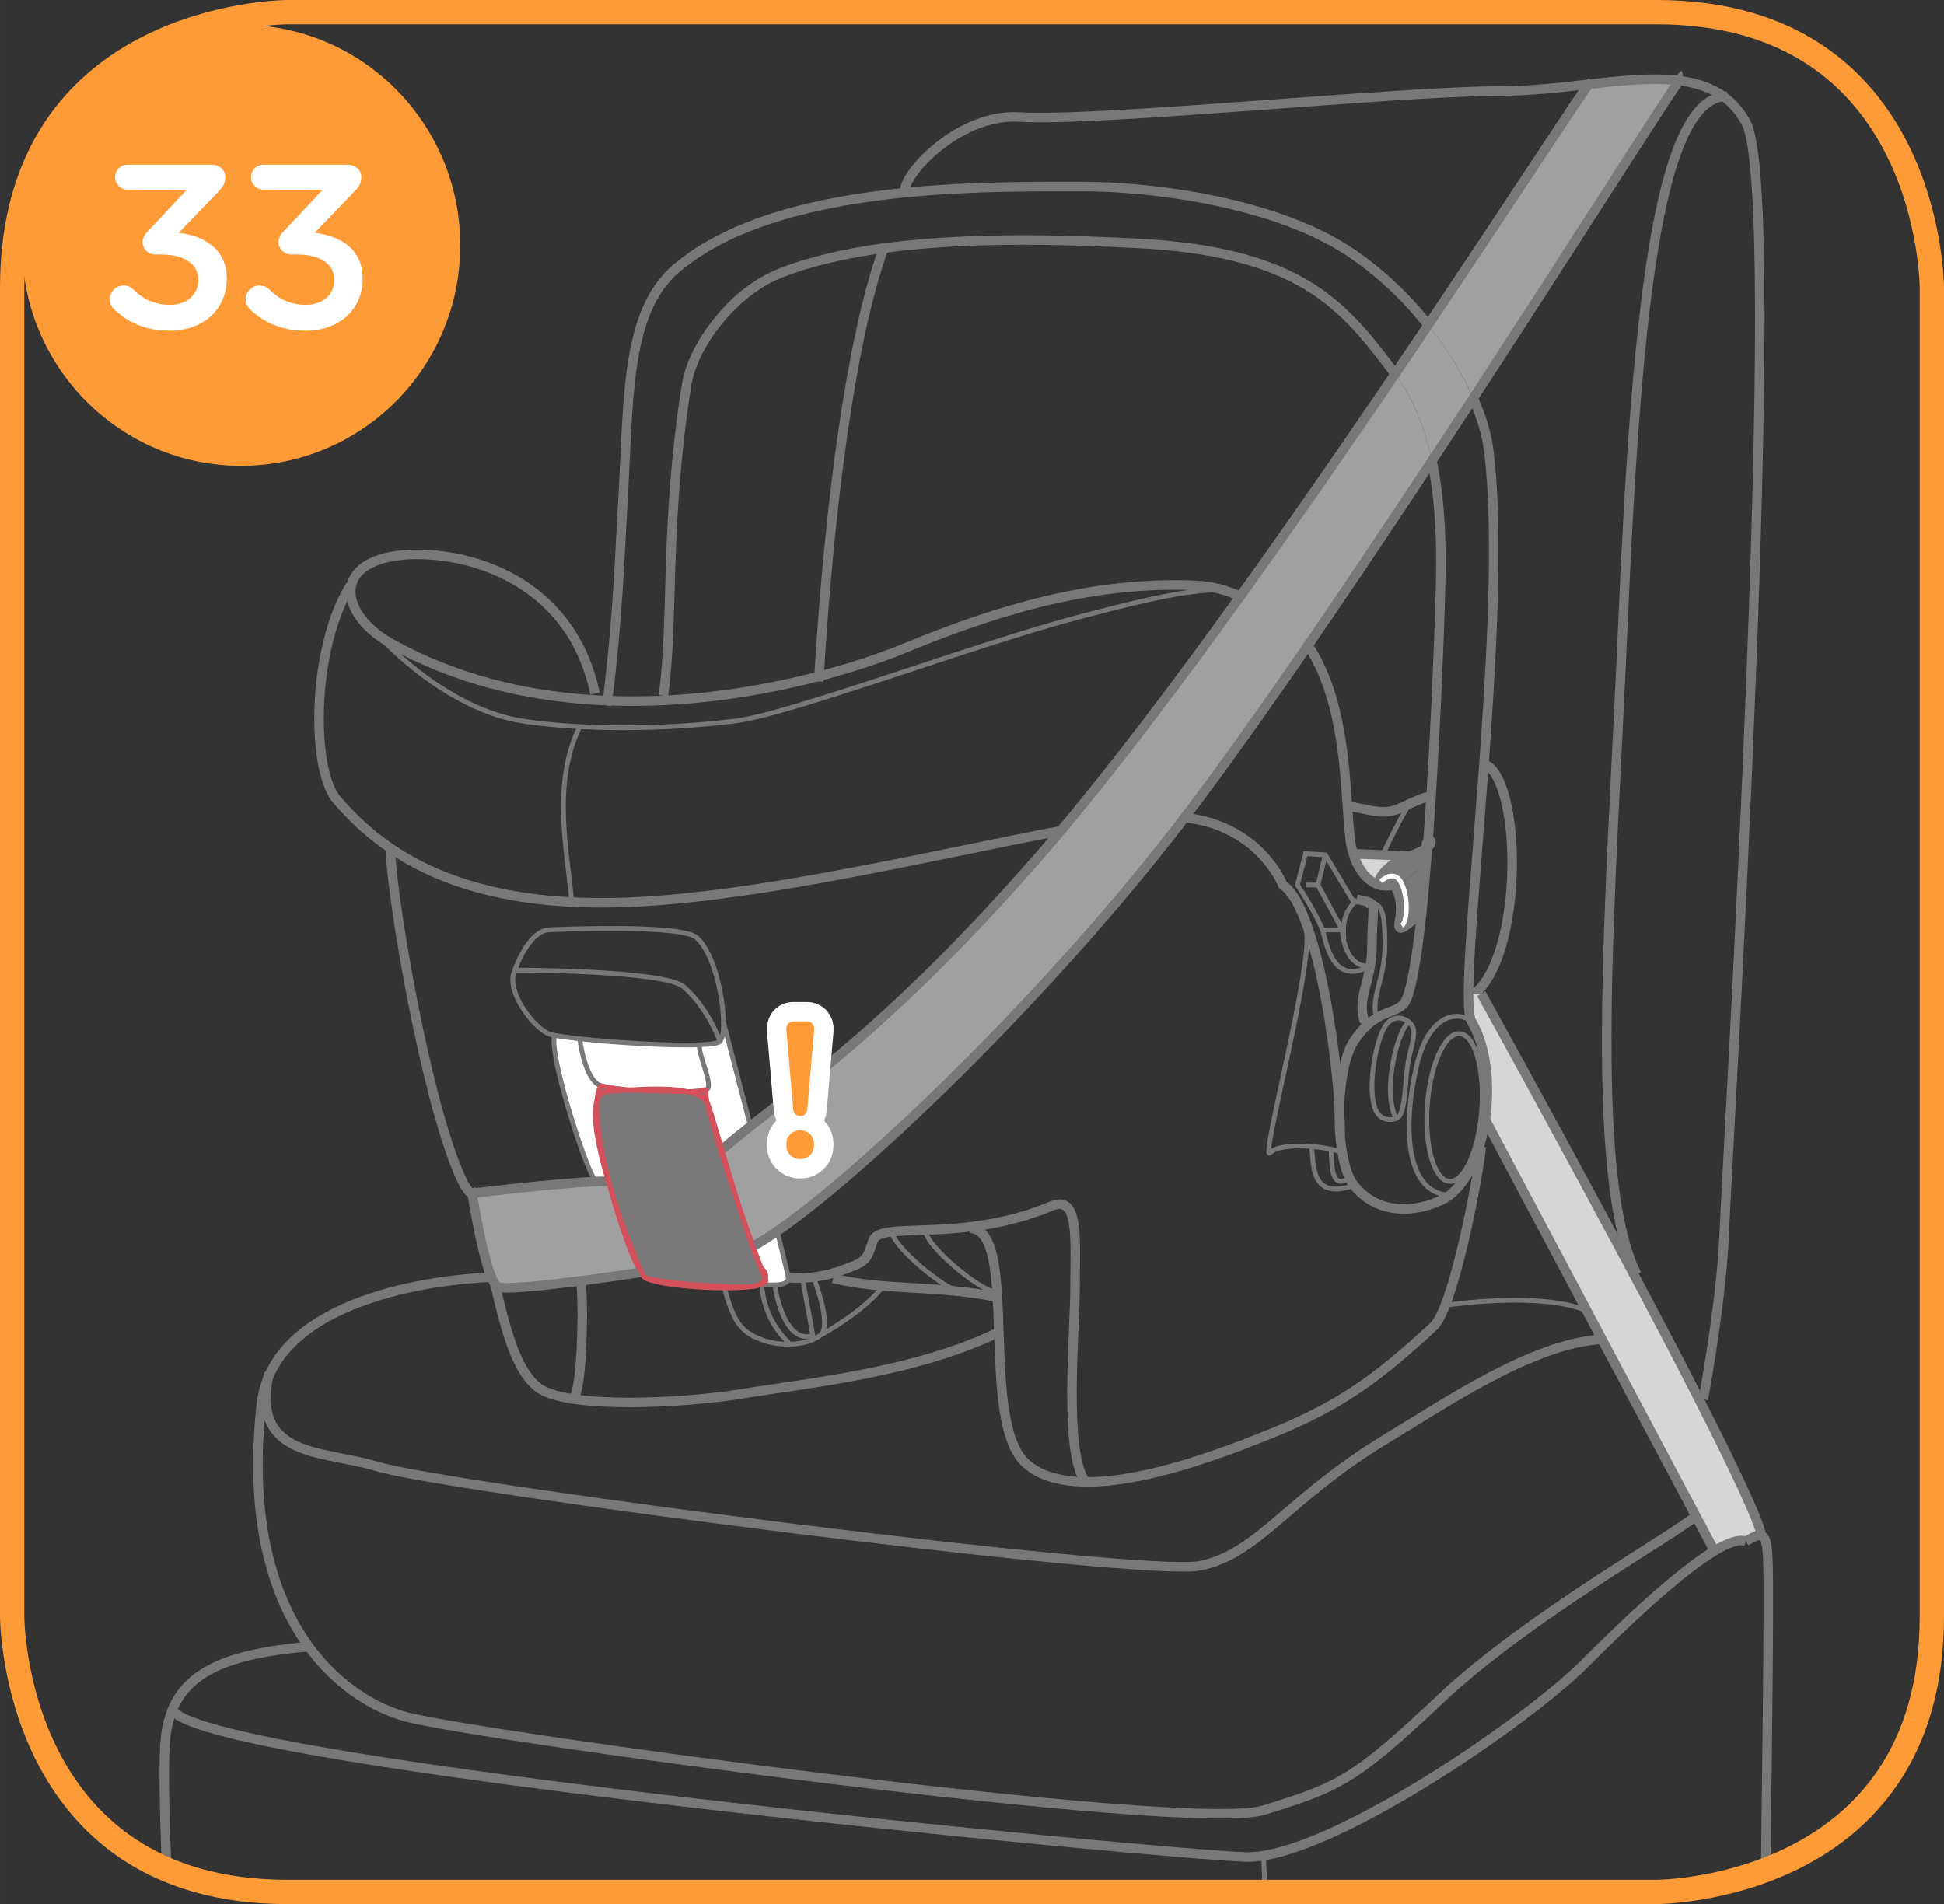 <?xml version="1.0" encoding="UTF-8"?>
<!DOCTYPE svg PUBLIC "-//W3C//DTD SVG 1.1//EN" "http://www.w3.org/Graphics/SVG/1.1/DTD/svg11.dtd">
<!-- Creator: CorelDRAW 2017 -->
<svg xmlns="http://www.w3.org/2000/svg" xml:space="preserve" width="35.286mm" height="34.568mm" version="1.1" style="shape-rendering:geometricPrecision; text-rendering:geometricPrecision; image-rendering:optimizeQuality; fill-rule:evenodd; clip-rule:evenodd"
viewBox="0 0 1509.67 1478.97"
 xmlns:xlink="http://www.w3.org/1999/xlink">
 <rect x="0" y="0" width="1509.67" height="1478.97" fill="#333333" stroke="none"/>
 <defs>
  <style type="text/css">
   <![CDATA[
    .str5 {stroke:#FE9B37;stroke-width:18.87;stroke-miterlimit:4}
    .str3 {stroke:#EE2738;stroke-width:3.7;stroke-miterlimit:4}
    .str4 {stroke:white;stroke-width:3.7;stroke-miterlimit:4}
    .str2 {stroke:#D4505A;stroke-width:3.7;stroke-miterlimit:4}
    .str1 {stroke:#797777;stroke-width:3.7;stroke-miterlimit:4}
    .str6 {stroke:white;stroke-width:30.19;stroke-miterlimit:4}
    .str0 {stroke:#797777;stroke-width:7.4;stroke-miterlimit:4}
    .fil0 {fill:none;fill-rule:nonzero}
    .fil4 {fill:#00AFD5;fill-rule:nonzero}
    .fil6 {fill:#00BDDD;fill-rule:nonzero}
    .fil1 {fill:white;fill-rule:nonzero}
    .fil7 {fill:#FE9B37;fill-rule:nonzero}
    .fil5 {fill:#D7D6D6;fill-rule:nonzero}
    .fil3 {fill:#A1A0A0;fill-rule:nonzero}
    .fil2 {fill:#797777;fill-rule:nonzero}
   ]]>
  </style>
 </defs>
 <g id="Слой_x0020_1">
  <path class="fil0 str0" d="M241.95 1278.8c-74.76,6.05 -107.07,24.24 -113.14,68.69 -2.1,15.39 -1.29,56.92 0.66,104.64"/>
  <line class="fil0 str1" x1="981.33" y1="1442.47" x2="982.36" y2= "1469.53" />
  <path class="fil0 str0" d="M385.38 991.93c-62.62,2.01 -174.05,22.59 -182.43,98.98 -18.19,165.66 61.22,228.29 111.72,242.43 50.52,14.14 608.09,90.91 666.67,72.73 58.59,-18.19 70.7,-23.53 137.36,-86.51 66.68,-62.98 180.26,-126.72 197.98,-141.77"/>
  <path class="fil0 str0" d="M1341.16 74.76c-54.78,0 -70.94,179.79 -81.03,414.14 -8.8,203.85 -27.54,424.1 10.84,500.87"/>
  <path class="fil0 str0" d="M303.06 657.09c0,30.31 21.82,165.6 46.97,237.87 11.74,33.78 16.6,31.9 16.6,31.9 19.69,60.6 24.3,140.82 57.64,154.47 33.33,13.63 118.47,6.87 151.51,1.34 47.22,-7.88 135.28,-16.13 200.56,-48.35"/>
  <path class="fil0 str1" d="M1145.48 796.48c-5.75,-9.96 -34.08,-16.66 -45.46,31.82 -9.68,41.31 -10.6,98.48 25.75,100.01"/>
  <path class="fil0 str1" d="M1150.68 861.68c-2.23,31.68 -13.49,56.69 -25.16,55.88 -11.7,-0.83 -19.33,-27.17 -17.12,-58.85 2.24,-31.65 13.49,-56.66 25.18,-55.83 11.67,0.82 19.32,27.15 17.1,58.81"/>
  <path class="fil0 str1" d="M1097.37 798.37c-2.28,-6.82 -14.01,-12.12 -21.21,-1.9 -7.2,10.23 -14.29,45.94 -8.57,63.74 2.49,7.8 9.22,11.06 16.53,8.62 6.82,-2.28 6.71,-21.19 8.66,-39.03 1.44,-12.93 6.87,-24.6 4.59,-31.42"/>
  <path class="fil0 str1" d="M1094.3 793.93c-8.3,4.44 -21.43,52.54 -10.19,74.89"/>
  <path class="fil0 str1" d="M1042.41 895.31c-9.81,-4.89 -47.68,-8.75 -56.03,0 -8.33,8.74 34.05,-147.31 28.01,-173.07"/>
  <path class="fil0 str1" d="M1018.49 890.48c1.99,12.06 -1.79,42.36 33.05,30.24"/>
  <path class="fil0 str1" d="M1033.74 893.65c0.77,8.72 -0.73,30.65 13.05,21.88"/>
  <path class="fil0 str0" d="M1059.87 793.93c-6.82,-18.65 5.58,-31.45 5.63,-59.57 0.06,-35.86 5.81,-31.91 -11.86,-35.86"/>
  <path class="fil0 str1" d="M1069.88 793.93c-6.82,-18.65 5.58,-31.45 5.63,-59.57 0.06,-35.86 -4.21,-31.91 -21.87,-35.86"/>
  <path class="fil0 str1" d="M1063.15 750.62c-29.41,16.32 -33.81,-22.49 -36.1,-28.37 -5.52,-14.22 -19.46,-34.85 -19.46,-34.85l6.25 -24.24 15.41 0.75 22.29 37.12c0,0 9.3,-2.99 11.61,3.76"/>
  <path class="fil0 str1" d="M1013.85 687.39l9.66 0 18.9 34.85c0,0 0.95,28.42 20.75,28.37"/>
  <line class="fil0 str1" x1="1029.26" y1="663.9" x2="1023.51" y2= "687.39" />
  <line class="fil0 str1" x1="1027.05" y1="722.24" x2="1042.4" y2= "722.24" />
  <path class="fil0 str1" d="M1053.63 698.51c-5.13,6.31 -11.97,11.94 -9.9,31.2"/>
  <path class="fil0 str0" d="M272.25 454.56c-30.31,48.57 -30.84,143.43 -10.63,166.67 28.86,33.13 85.37,85.35 226.79,79.54 141.41,-5.81 346.9,-66.41 418.35,-66.41 69.01,0 89.47,53.02 89.47,53.02 28.79,18.94 45.43,153.89 44.47,193.88"/>
  <path class="fil0 str1" d="M443.96 700.61c-2.88,-36.42 -15.91,-91.31 6.22,-136.2"/>
  <path class="fil0 str1" d="M279.74 477.67c24.83,30.93 74.11,74.5 126.35,82.44 46.34,7.05 109.17,6.81 165.15,-0.12 42.79,-5.31 186.07,-59.68 268.18,-81.19 67.35,-17.64 112.53,-27.88 130.41,-14.01"/>
  <path class="fil0 str0" d="M1153.93 593.96c29.27,15.65 28.93,158.27 -13.81,181.35"/>
  <path class="fil0 str1" d="M399.76 753.52c0,0 115.91,0 131.07,12.92 19.15,16.33 28.27,42.5 28.27,42.5"/>
  <path class="fil0 str0" d="M1150.35 890.68c-1.84,20.63 -21.22,124.91 -37.12,139.64 -45.61,42.29 -73.84,61.79 -125.34,82.83 -59.86,24.45 -152.02,56.56 -190.4,24.24 -38.38,-32.31 -5.04,-183.34 -44.43,-183.34"/>
  <path class="fil0 str0" d="M444.13 1086.64c9.18,0 9.42,-95.71 6.07,-91.65"/>
  <path class="fil0 str0" d="M842.99 1151.03c-17.21,-22.73 -8.12,-116.03 -8.12,-151.96 0,-35.92 3.38,-71.5 -18.14,-62.4 -69.73,29.51 -133.55,10.96 -138.77,27.05 -5.21,16.09 -5.21,16.09 -24.9,23.23 -21.51,7.8 -40.92,5.49 -40.92,5.49"/>
  <path class="fil0 str1" d="M631.66 991.98c0,0 15.11,37.4 5.39,45.19 -9.75,7.79 -30.46,9.31 -46.11,3.24 -16.48,-6.37 -21.51,-14.88 -28.8,-41.35"/>
  <path class="fil0 str1" d="M591.44 998c1.01,9.09 3.55,28.15 21.22,45.13"/>
  <path class="fil0 str1" d="M684.02 1001.33c-16.66,19.65 -46.98,35.85 -46.98,35.85"/>
  <path class="fil0 str1" d="M602.05 1000.05c0,0 6.52,45.29 29.79,37.13"/>
  <line class="fil0 str1" x1="623" y1="991.94" x2="631.85" y2= "1040.42" />
  <path class="fil0 str0" d="M1242.38 1040.42c-52.6,3.73 -117.14,47.57 -166.72,77.65 -75.92,46.05 -98.36,89.02 -143.82,98.11 -45.45,9.08 -584.85,-60.6 -639.39,-77.26 -40.83,-12.48 -98.48,-6.08 -83.48,-72.36"/>
  <path class="fil1" d="M489.35 846.56c15.94,-1.03 32.68,-1.27 44.6,1.33 -0.06,0.06 -0.12,0.06 -0.23,0.06l-0.26 0c-4.36,-0.06 -29.21,-0.6 -42.6,-1.27 -0.48,0 -1.04,-0.06 -1.52,-0.12z"/>
  <path class="fil1" d="M582.81 874.8c-7.76,6.07 -15.09,12 -22.19,18.01l-0.12 0c-4.73,-16 -8.6,-29.04 -10.42,-34.43 -0.18,-0.6 -0.5,-1.21 -0.8,-1.75 -1.02,-4.86 -1.45,-8.38 -1.21,-10.25 0.85,-0.3 1.4,-0.6 1.65,-0.96 3.32,-5.03 -9.95,-33.22 -5.77,-33.71l0 -0.24c8.18,-0.3 13.75,-1.15 15.15,-2.55 1.89,-1.93 2.79,-7.51 2.73,-14.9 0.54,2.24 10.23,39.2 20.96,80.72l0 0.06z"/>
  <path class="fil1" d="M533.48 847.96c-12.06,0.36 -28.66,-0.18 -42.61,-1.27 13.39,0.66 38.25,1.21 42.61,1.27z"/>
  <path class="fil2" d="M548.08 846.38c-0.24,1.89 0.18,5.4 1.21,10.25 -2.41,-4.38 -7.94,-7.03 -15.21,-8.68 6.37,0.06 9.89,-0.48 11.82,-1.03 0.06,0 0.2,-0.06 0.26,-0.06 0.73,-0.18 1.39,-0.3 1.93,-0.48z"/>
  <path class="fil3" d="M590.63 984.38c0,-0.06 -0.06,-0.06 -0.06,-0.06 -1.87,-4.42 -4,-9.95 -6.13,-16.06 0.14,-0.06 0.26,-0.12 0.38,-0.18 2.42,6.66 4.54,12.36 6.23,16.66 -0.18,-0.18 -0.3,-0.24 -0.42,-0.36z"/>
  <path class="fil1" d="M545.9 846.93c-1.93,0.54 -5.45,1.09 -11.82,1.03 0,0 -0.06,0 -0.12,-0.06 4.98,-0.12 9.16,-0.48 11.94,-0.97z"/>
  <path class="fil2" d="M490.87 846.69c13.93,1.09 30.53,1.63 42.61,1.27l0.24 0 0.36 0c7.27,1.65 12.78,4.3 15.21,8.68 3.76,17.93 15.21,53.26 25.69,83.51 0.18,0.6 0.38,1.15 0.6,1.75 2.97,9.46 6.01,18.43 8.86,26.37 2.11,6.11 4.24,11.64 6.13,16.06 0,0 0.05,0 0.05,0.06 0.68,1.63 1.34,3.15 2.01,4.48 0.91,2.25 1.57,3.7 1.83,4.12l0 0.06c-0.74,1.95 -2.79,3.94 -7.29,5.69 -1.21,0.24 -2.6,0.5 -4.12,0.68 -0.18,0.06 -0.42,0.06 -0.66,0.06 -19.26,1.09 -75.15,-3.52 -81.76,-7.22 -0.18,-0.06 -0.3,-0.18 -0.42,-0.3 -1.87,-1.89 -14.84,-32.74 -25.14,-65.46 0,-0.06 -0.06,-0.12 -0.06,-0.24 -7.28,-26.61 -12.66,-54.79 -11.46,-71.33 1.33,-4.24 3.82,-6.79 7.7,-7.09 5.57,-0.48 11.52,-0.91 17.63,-1.27l0.48 0c0.5,0.06 1.04,0.12 1.52,0.12z"/>
  <path class="fil3" d="M584.81 968.08c-2.79,-7.7 -5.95,-16.66 -9.22,-26.18 -0.23,-0.6 -0.42,-1.15 -0.6,-1.75 -5.09,-15.94 -10.11,-32.84 -14.49,-47.33l0.14 0c7.09,-6.01 14.43,-11.94 22.17,-18l0 -0.06c50.73,-40.12 117.39,-87.63 222.79,-208.18 83.21,-95.09 191.09,-248.18 277.82,-376.11 14.61,19.46 23.39,43.08 28.6,67.57 -71.81,108.84 -149.03,222.37 -204.43,292.96 -100.17,127.75 -235.88,258.12 -303.99,305.28 -7.03,4.85 -13.34,8.84 -18.79,11.82z"/>
  <path class="fil1" d="M450.2 806.87c27.58,3.03 70.85,5.63 93.76,4.6l0 0.24c-4.18,0.5 9.09,28.68 5.75,33.71 -0.23,0.36 -0.79,0.66 -1.63,0.97 0.06,-0.3 0.12,-0.54 0.18,-0.73 -0.18,0.24 -0.66,0.73 -2.13,1.21 -0.06,0 -0.17,0.06 -0.24,0.06 -2.78,0.5 -6.96,0.86 -11.94,0.96 -11.92,-2.59 -28.66,-2.35 -44.6,-1.33l-0.48 0c-1.27,-0.12 -2.49,-0.24 -3.64,-0.3 -1.4,-0.18 -2.73,-0.3 -4.06,-0.42l-0.12 0c-0.66,-0.12 -1.27,-0.18 -1.93,-0.24 -0.62,-0.06 -1.22,-0.18 -1.82,-0.24 -5.27,-0.79 -9.03,-1.59 -10.17,-1.81 -0.2,-0.07 -0.32,-0.07 -0.44,-0.13 -12.6,-4.06 -16.48,-36.54 -16.48,-36.54z"/>
  <path class="fil4" d="M534.08 847.96l-0.36 0c0.12,0 0.18,0 0.24,-0.06 0.06,0.06 0.12,0.06 0.12,0.06z"/>
  <path class="fil1" d="M574.99 940.13c-10.49,-30.23 -21.94,-65.58 -25.7,-83.51 0.3,0.54 0.61,1.15 0.8,1.75 1.81,5.4 5.69,18.43 10.42,34.43 4.38,14.49 9.4,31.39 14.49,47.33z"/>
  <path class="fil2" d="M488.87 846.56c-6.13,0.36 -12.06,0.78 -17.63,1.27 -3.88,0.3 -6.37,2.85 -7.7,7.09 0.36,-5.02 1.39,-9.02 3.14,-11.51 0.14,0.07 0.24,0.07 0.44,0.12 2.17,0.68 5.75,1.28 10.17,1.83 0.6,0.06 1.21,0.18 1.83,0.24 0.66,0.06 1.27,0.18 1.93,0.24l0.12 0c1.34,0.18 2.67,0.3 4.06,0.42 1.16,0.06 2.37,0.18 3.64,0.3z"/>
  <path class="fil3" d="M575.6 941.9c3.28,9.51 6.43,18.49 9.22,26.18 -0.14,0.06 -0.26,0.11 -0.38,0.18 -2.84,-7.94 -5.87,-16.92 -8.84,-26.37z"/>
  <path class="fil3" d="M591.05 984.81c1.75,1.52 4.67,4.78 3.4,8.18 -0.24,-0.42 -0.92,-1.87 -1.83,-4.12 -0.48,-1.15 -0.96,-2.49 -1.57,-4.06z"/>
  <path class="fil1" d="M612.14 992.38c0.54,4.24 -4.73,5.4 -9.09,5.63 -2.97,0.18 -11.64,-0.06 -11.64,-0.06l-0.12 -0.3c3.08,-1.15 4.36,-2.66 3.14,-4.6l0 -0.06c1.28,-3.4 -1.63,-6.67 -3.38,-8.18l0 -0.06c-1.7,-4.3 -3.82,-10 -6.25,-16.66 5.45,-2.97 11.76,-6.97 18.79,-11.82 4.78,19.27 8.12,33.2 8.54,36.11z"/>
  <path class="fil2" d="M591.05 984.81c0.61,1.57 1.09,2.91 1.57,4.06 -0.66,-1.34 -1.33,-2.85 -1.99,-4.48 0.12,0.12 0.24,0.18 0.42,0.36l0 0.06z"/>
  <path class="fil3" d="M497.54 988.32c-6.07,-10.05 -15.15,-35.09 -22.49,-61.82 10.31,32.74 23.27,63.59 25.16,65.46 -0.78,-0.78 -1.7,-2.01 -2.67,-3.64z"/>
  <path class="fil3" d="M591.3 997.65c-1.09,0.42 -2.49,0.79 -4.12,1.09 4.48,-1.75 6.55,-3.76 7.27,-5.7 1.21,1.95 -0.06,3.45 -3.15,4.62z"/>
  <path class="fil5" d="M1320.08 1088.14c26.07,51.15 45.34,91.69 47.82,104.41l-0.06 0.14c-2.6,-0.8 -6.37,1.15 -12,4.47 -5.32,-1.87 -13.93,1.16 -24.47,7.53l-0.02 0 -177.93 -335.09c3.99,-27.32 0.73,-57.02 -10.67,-76.18 -1.63,-2.79 -2.31,-10.37 -2.31,-21.7l9.89 0.14c0,0 105.58,190.35 169.75,316.29z"/>
  <path class="fil1" d="M466.87 917.53c-1.09,0 -2.25,0.06 -3.46,0.12 -1.15,-0.84 -2.67,-2.67 -4.3,-6.19 -8.78,-18.47 -32.06,-91.09 -28.66,-107.33 4.48,0.85 11.4,1.81 19.76,2.73 0,0 3.88,32.48 16.48,36.54 -1.75,2.49 -2.79,6.48 -3.15,11.52 -3.88,11.88 1.22,36.98 8.74,62.49 -1.65,0 -3.47,0.06 -5.4,0.12z"/>
  <path class="fil3" d="M1233.83 65.42c17.14,-1.96 33.59,-3.72 48.78,-3.9l4.9 0c5.66,0.07 11.13,0.39 16.38,1.04 -14.97,21.46 -81.32,126.5 -159.81,246.67 -8.2,-18.67 -20.13,-38.29 -34.99,-56.84 67.71,-100.67 117.82,-178.49 124.73,-186.97z"/>
  <path class="fil3" d="M1109.11 252.39c14.85,18.53 26.79,38.18 34.97,56.84 -10.49,16 -21.2,32.37 -32.06,48.8 -5.22,-24.5 -14,-48.12 -28.6,-67.57 8.85,-12.96 17.39,-25.7 25.69,-38.06z"/>
  <path class="fil3" d="M587.18 998.74c-0.24,0.12 -0.48,0.18 -0.74,0.3l-0.05 0c-0.9,0.18 -2.01,0.3 -3.33,0.36 1.51,-0.18 2.91,-0.42 4.12,-0.67z"/>
  <path class="fil3" d="M500.63 992.26c6.61,3.7 62.49,8.3 81.76,7.21 -23.82,2.91 -74.12,-1.34 -81.76,-7.21z"/>
  <path class="fil1" d="M548.26 845.65c-0.06,0.18 -0.12,0.42 -0.18,0.72 -0.54,0.18 -1.21,0.3 -1.95,0.48 1.47,-0.48 1.95,-0.97 2.13,-1.21z"/>
  <path class="fil4" d="M485.23 846.26c-1.39,-0.12 -2.72,-0.24 -4.06,-0.42 1.34,0.12 2.67,0.24 4.06,0.42z"/>
  <path class="fil4" d="M481.05 845.83c-0.66,-0.06 -1.27,-0.18 -1.93,-0.24 0.66,0.06 1.27,0.12 1.93,0.24z"/>
  <path class="fil3" d="M475.05 926.5c7.34,26.71 16.42,51.76 22.49,61.82 0,0 -102.06,15.69 -111.16,11.15 -9.09,-4.56 -19.74,-72.62 -19.74,-72.62 0,0 63.51,-7.82 96.78,-9.22 1.89,1.28 3.1,0.32 3.46,-0.11 1.95,-0.06 3.76,-0.13 5.4,-0.13 0.89,2.97 1.81,5.94 2.72,8.86 0,0.12 0.06,0.18 0.06,0.24z"/>
  <path class="fil1" d="M467.12 843.53c1.15,0.24 4.91,1.03 10.17,1.83 -4.42,-0.56 -8,-1.16 -10.17,-1.83z"/>
  <path class="fil1" d="M474.99 926.26c-0.91,-2.91 -1.83,-5.87 -2.72,-8.86 -7.52,-25.51 -12.62,-50.6 -8.74,-62.47 -1.21,16.54 4.18,44.72 11.46,71.33z"/>
  <path class="fil6" d="M463.42 917.65c1.21,-0.06 2.35,-0.12 3.46,-0.12 -0.36,0.42 -1.59,1.39 -3.46,0.12z"/>
  <path class="fil0 str1" d="M430.45 804.14c-2.19,-0.42 -3.82,-0.85 -4.72,-1.27 -11.03,-4.92 -30.25,-29.1 -27.21,-45.77 0,0 10.11,-32.98 27.21,-34.89 0,0 102.66,-4.98 115.2,6.05 13.33,11.64 20.66,45.56 20.9,65.76 0.06,7.4 -0.84,12.97 -2.72,14.9 -1.4,1.4 -6.97,2.25 -15.15,2.55 -22.91,1.02 -66.18,-1.57 -93.76,-4.6 -8.36,-0.91 -15.27,-1.89 -19.76,-2.73"/>
  <path class="fil0 str1" d="M430.81 802.87c-0.12,0.36 -0.24,0.78 -0.36,1.27 -3.39,16.24 19.88,88.85 28.67,107.33 1.64,3.52 3.15,5.34 4.3,6.19 1.89,1.28 3.09,0.3 3.46,-0.12"/>
  <path class="fil0 str1" d="M546.14 846.87c0.74,-0.18 1.39,-0.3 1.93,-0.48 0.86,-0.3 1.4,-0.6 1.64,-0.97 3.34,-5.04 -9.93,-33.22 -5.75,-33.7"/>
  <path class="fil0 str1" d="M533.72 847.96c0.12,0 0.18,0 0.24,-0.06 4.97,-0.12 9.15,-0.48 11.94,-0.97"/>
  <path class="fil0 str1" d="M490.87 846.69c13.93,1.09 30.53,1.63 42.61,1.27"/>
  <path class="fil0 str2" d="M481.17 845.83c1.33,0.12 2.67,0.24 4.06,0.42"/>
  <path class="fil0 str1" d="M479.12 845.59c0.66,0.06 1.27,0.12 1.93,0.24"/>
  <path class="fil0 str1" d="M467.12 843.53c2.17,0.66 5.75,1.27 10.17,1.83"/>
  <path class="fil0 str1" d="M450.2 806.87c0,0 3.88,32.48 16.48,36.54"/>
  <path class="fil0 str0" d="M1083.41 290.45c-0.06,0 -0.06,-0.06 -0.06,-0.06 -39.75,-52.96 -72.72,-95.45 -203.04,-101.51 -39.81,-1.87 -120.89,-5.99 -194.05,3.88 -29.57,4 -57.88,10.31 -81.58,19.94 -35.87,14.67 -66.73,55.52 -71.57,86.55 -17.14,109.39 -9.64,179.94 -17.94,241.16"/>
  <path class="fil0 str0" d="M1144.08 309.23c6.31,14.31 10.41,28 12,40.24 14.43,113.45 -15.57,348.24 -15.63,422.25 0,11.32 0.66,18.91 2.31,21.69 11.38,19.15 14.66,48.86 10.66,76.19 -3.56,24.55 -13.03,47.21 -27.63,58.67 -10.23,8.06 -50.01,22.71 -74.31,-7.59 -15.21,-19.08 -15.09,-89.38 0,-112.11 15.95,-23.82 28.92,-20.06 37.95,-28.06 17.76,-15.64 27.27,-256.78 28.74,-305.28 0.95,-30.59 2.72,-75.21 -6.14,-117.22"/>
  <path class="fil0 str0" d="M471.24 547.96c8.78,-67.69 10.31,-122.73 12.06,-151.51 5.21,-82.2 1.04,-153.29 41.95,-188 43.09,-36.68 111.57,-52.25 177.51,-58.8 53.08,-5.27 104.53,-4.73 139.69,-4.73 43.71,0 142.86,9.65 204.56,50.01 23.68,15.58 44.91,35.75 62.11,57.46"/>
  <path class="fil0 str0" d="M1355.83 1197.17c5.65,-3.34 9.39,-5.27 12,-4.48 5.77,1.81 5.39,17.21 5.39,61.82 0,32.46 -1.01,119.39 -2.01,197.93"/>
  <path class="fil0 str0" d="M134.88 1329.28c32.3,41.39 769.69,111.09 832.3,113.1 62.67,2.07 218.17,-105.03 262.66,-149.45 32.19,-32.25 73.7,-71.59 101.53,-88.25 10.54,-6.37 19.14,-9.39 24.47,-7.52"/>
  <path class="fil0 str0" d="M686.26 192.75c-39.27,108.23 -50.37,336.55 -50.37,336.55"/>
  <path class="fil0 str0" d="M1322.74 1086.87c4.06,-22.25 14.35,-82.85 16.18,-127.27 2.37,-60.92 48,-808.12 16.9,-864.68 -11.44,-20.78 -29.57,-29.57 -51.94,-32.36 -20.54,-2.55 -44.54,-0.06 -70.06,2.85 -22.17,2.49 -45.52,5.27 -68.66,5.27 -78.79,0 -312.13,24 -373.75,20.19 -44.62,-2.73 -86.6,40.48 -88.91,56.6"/>
  <path class="fil0 str0" d="M1150.32 771.84c0,0 105.58,190.36 169.75,316.29 26.07,51.17 45.34,91.71 47.82,104.43"/>
  <line class="fil0 str0" x1="1153.41" y1="869.59" x2="1331.35" y2= "1204.68" />
  <path class="fil0 str1" d="M603.54 955.96c0,0.12 0.06,0.18 0.06,0.3 4.79,19.27 8.12,33.22 8.54,36.12 0.54,4.24 -4.72,5.39 -9.09,5.65 -2.97,0.18 -11.63,-0.06 -11.63,-0.06"/>
  <path class="fil0 str1" d="M561.78 793.9c0,0 0,0.06 0.06,0.12 0.54,2.23 10.25,39.21 20.96,80.72"/>
  <path class="fil0 str2" d="M489.35 846.56c0.48,0.06 1.04,0.12 1.52,0.12 13.39,0.66 38.23,1.21 42.6,1.27l0.26 0 0.35 0c6.37,0.08 9.88,-0.48 11.82,-1.02 0.06,0 0.2,-0.06 0.26,-0.06 1.45,-0.48 1.93,-0.96 2.11,-1.21"/>
  <path class="fil0 str2" d="M474.99 926.26c-7.27,-26.61 -12.66,-54.78 -11.46,-71.33 0.36,-5.04 1.4,-9.04 3.16,-11.52 0.12,0.06 0.24,0.06 0.42,0.12 1.15,0.24 4.91,1.02 10.19,1.81 0.6,0.08 1.21,0.18 1.81,0.24 0.66,0.06 1.28,0.18 1.95,0.26l0.12 0c1.33,0.17 2.67,0.3 4.06,0.41 1.15,0.06 2.36,0.19 3.64,0.32"/>
  <path class="fil0 str2" d="M500.2 991.95c-0.78,-0.78 -1.69,-1.99 -2.67,-3.64 -6.05,-10.05 -15.14,-35.09 -22.47,-61.81"/>
  <path class="fil0 str2" d="M582.38 999.47c-23.81,2.91 -74.12,-1.33 -81.76,-7.21"/>
  <path class="fil0 str2" d="M594.45 993.05c1.21,1.95 -0.06,3.46 -3.16,4.62 -1.09,0.41 -2.49,0.79 -4.12,1.09 -1.21,0.23 -2.6,0.48 -4.12,0.66"/>
  <path class="fil0 str2" d="M591.05 984.81c0.61,1.57 1.09,2.91 1.57,4.06 0.91,2.25 1.59,3.7 1.83,4.12"/>
  <path class="fil0 str2" d="M575.6 941.9c3.28,9.51 6.43,18.49 9.22,26.18 2.41,6.66 4.53,12.36 6.23,16.66"/>
  <path class="fil0 str2" d="M548.26 845.65c-0.06,0.18 -0.12,0.42 -0.18,0.72 -0.24,1.89 0.18,5.4 1.21,10.25 3.76,17.93 15.21,53.26 25.7,83.51"/>
  <path class="fil0 str2" d="M548.26 845.65c0.06,-0.18 0.06,-0.24 0.06,-0.24"/>
  <path class="fil0 str0" d="M1306.99 58.57c-0.24,0.06 -1.27,1.39 -3.08,4 -14.99,21.44 -81.34,126.48 -159.82,246.67 -10.49,16 -21.22,32.36 -32.07,48.78 -71.82,108.85 -149.02,222.37 -204.43,292.97 -100.17,127.75 -235.88,258.11 -303.99,305.26 -7.03,4.84 -13.33,8.86 -18.79,11.82 -0.12,0.06 -0.24,0.12 -0.36,0.18 -1.63,0.91 -3.22,1.69 -4.73,2.43"/>
  <path class="fil0 str0" d="M1234.57 64.63c-0.12,0 -0.36,0.3 -0.74,0.78 -6.9,8.5 -57.02,86.3 -124.72,186.97 -8.3,12.36 -16.84,25.08 -25.69,38.05 -86.74,127.95 -194.62,281.03 -277.82,376.12 -105.4,120.55 -172.06,168.06 -222.79,208.18l0 0.06c-7.76,6.05 -15.09,12 -22.19,18"/>
  <path class="fil0 str0" d="M497.54 988.32c0,0 -102.06,15.7 -111.15,11.15 -9.09,-4.54 -19.76,-72.61 -19.76,-72.61 0,0 63.51,-7.8 96.79,-9.21 1.21,-0.06 2.35,-0.12 3.44,-0.12 1.95,-0.06 3.76,-0.12 5.4,-0.12"/>
  <path class="fil0 str2" d="M586.39 999.04c-0.06,0 -0.06,0.06 -0.12,0.06"/>
  <path class="fil0 str2" d="M591.05 984.74l0 0.06c1.75,1.51 4.67,4.78 3.4,8.18l0 0.06c-0.72,1.95 -2.79,3.94 -7.27,5.69 -0.24,0.13 -0.48,0.2 -0.74,0.32"/>
  <path class="fil0 str3" d="M590.63 984.38c0.12,0.12 0.24,0.18 0.42,0.36"/>
  <path class="fil0 str3" d="M589.78 983.71c0,0 0.3,0.24 0.79,0.6"/>
  <path class="fil0 str2" d="M586.87 998.98c-0.12,0 -0.3,0.06 -0.42,0.06l-0.06 0c-0.91,0.18 -2.01,0.3 -3.34,0.36 -0.18,0.06 -0.42,0.06 -0.66,0.06 -19.27,1.09 -75.15,-3.52 -81.76,-7.21 -0.18,-0.06 -0.3,-0.18 -0.42,-0.3 -1.87,-1.87 -14.85,-32.72 -25.14,-65.44 0,-0.06 -0.07,-0.14 -0.07,-0.24 -0.91,-2.91 -1.81,-5.89 -2.72,-8.86 -7.52,-25.51 -12.6,-50.6 -8.73,-62.49 1.33,-4.24 3.82,-6.78 7.7,-7.08 5.57,-0.48 11.51,-0.91 17.63,-1.28l0.48 0c15.94,-1.03 32.66,-1.27 44.6,1.33 0.06,0.08 0.12,0.08 0.12,0.08 7.27,1.63 12.8,4.3 15.21,8.66 0.3,0.54 0.6,1.15 0.8,1.75 1.81,5.39 5.69,18.43 10.41,34.43 4.36,14.49 9.4,31.39 14.49,47.33 0.18,0.6 0.36,1.16 0.6,1.77 2.97,9.45 6.01,18.41 8.84,26.35 2.13,6.13 4.26,11.64 6.13,16.06 0,0 0.06,0 0.06,0.06 0.67,1.65 1.33,3.15 2.01,4.5"/>
  <path class="fil0 str0" d="M647 993.01c41.76,9.81 80.57,4.98 127.15,14.55"/>
  <path class="fil0 str0" d="M1046.33 625.78c30.8,6.63 30.8,6.63 47.97,-1.27 17.16,-7.88 17.05,-5.59 17.05,-5.59"/>
  <path class="fil0 str1" d="M1094.3 624.51c0,0 -20.4,34.57 -28.8,60.47"/>
  <path class="fil0 str1" d="M1124.65 1013.62c0,0 71.36,-10.72 107.58,4.44"/>
  <path class="fil0 str1" d="M692.45 956.02c0,11.67 41.25,45.66 52.9,47.12"/>
  <path class="fil0 str1" d="M718.91 956.02c0,11.67 41.25,45.66 52.9,47.12"/>
  <path class="fil2" d="M1107.72 657.05c-0.12,-2.94 1.2,-4.22 2.28,-4.31l0.25 0c0.61,0.06 1.1,0.53 1.09,1.31 -0.01,1.07 -0.95,2.74 -3.74,4.75l0.12 -1.75z"/>
  <path class="fil2" d="M1087.05 714.08c1.93,-9.83 0.06,-22.67 -5.21,-26.61 7.52,-1.75 16,-7.46 25.02,-18.55l-2.85 39.89c-7.83,6.43 -13.5,11.96 -16.04,12.09l-0.23 0c-1.35,-0.12 -1.65,-2.11 -0.69,-6.82z"/>
  <path class="fil2" d="M1106.87 668.93c-9.03,11.09 -17.51,16.78 -25.02,18.55 -1.77,-1.28 -3.82,-1.63 -6.31,-0.6 -10.05,4.11 -3.7,-14.13 18.79,-21.82 0.12,-0.06 0.24,-0.06 0.36,-0.12 6.31,-2.19 10.35,-4.3 12.9,-6.11l-0.72 10.11z"/>
  <path class="fil5" d="M1094.32 665.05c-22.49,7.7 -28.84,25.93 -18.79,21.82 2.49,-1.03 4.54,-0.68 6.31,0.6 -14.73,3.46 -25.94,-8.08 -30.91,-24.36l43.76 1.81c-0.12,0.06 -0.24,0.06 -0.36,0.12z"/>
  <path class="fil0 str0" d="M964.26 463.47c-12.84,-5.27 -21.88,-8.42 -39.52,-8.96 -70.24,-2.07 -138.84,14.37 -221.7,48.72 -44.36,18.37 -139.45,46.79 -241.27,40.48 -53.38,-3.21 -108.53,-16 -159.26,-44.66 -31.75,-17.94 -44.42,-51.88 -8.06,-64.36 36.36,-12.5 145.7,-1.28 167.63,104.11"/>
  <path class="fil0 str0" d="M1050.87 663.11c-1.09,-3.58 -1.89,-7.4 -2.35,-11.34 -4.2,-34.42 -1.77,-103.93 -32.68,-150.54"/>
  <path class="fil0 str0" d="M1081.84 687.47c-14.73,3.46 -25.93,-8.06 -30.91,-24.36"/>
  <path class="fil0 str0" d="M1107.72 667.9c-0.3,0.36 -0.54,0.73 -0.84,1.03"/>
  <path class="fil0 str0" d="M1107.6 658.8l-0.73 10.11 -2.85 39.89c-12.6,10.35 -19.64,18.37 -16.97,5.27 1.93,-9.81 0.06,-22.67 -5.21,-26.61 -1.76,-1.27 -3.83,-1.63 -6.31,-0.6 -10.07,4.12 -3.7,-14.13 18.79,-21.83 0.12,-0.06 0.24,-0.06 0.36,-0.1 6.3,-2.19 10.35,-4.3 12.91,-6.13"/>
  <path class="fil0 str0" d="M1107.6 658.8c8.48,-6.13 -0.18,-9.08 0.12,-1.75l-0.12 1.75"/>
  <polyline class="fil0 str0" points="1050.87,663.11 1050.93,663.11 1094.68,664.94 1097.9,665.06 "/>
  <path class="fil0 str4" d="M1072.37 684.63c0.86,-0.99 11.11,-10.29 16.4,2.22 5.22,12.26 3.97,28.95 -0.12,32.16"/>
  <path class="fil0 str5" d="M223.35 9.43c0,0 -213.92,0 -213.92,213.92l0 1032.27c0,0 0,213.92 213.92,213.92l1062.97 0c0,0 213.92,0 213.92,-213.92l0 -1032.27c0,0 0,-213.92 -213.92,-213.92l-1062.97 0z"/>
  <path class="fil0 str6" d="M615.96 861.47c0.3,3.32 2.42,5.43 5.43,5.43 3.02,0 5.28,-2.11 5.59,-5.43l5.28 -61.58c0.3,-3.62 -1.96,-6.49 -5.43,-6.49l-10.87 0c-3.47,0 -5.58,2.87 -5.28,6.49l5.28 61.58zm-5.28 26.86l0 1.51c0,5.89 4.68,10.41 10.71,10.41 6.19,0 10.72,-4.53 10.72,-10.41l0 -1.51c0,-5.89 -4.53,-10.41 -10.72,-10.41 -6.04,0 -10.71,4.53 -10.71,10.41z"/>
  <path class="fil7" d="M615.98 861.47c0.3,3.34 2.4,5.43 5.43,5.43 2.99,0 5.26,-2.1 5.56,-5.43l5.31 -61.57c0.3,-3.64 -1.97,-6.5 -5.43,-6.5l-10.87 0c-3.47,0 -5.6,2.87 -5.31,6.5l5.31 61.57zm-5.31 26.87l0 1.5c0,5.9 4.71,10.44 10.74,10.44 6.16,0 10.7,-4.54 10.7,-10.44l0 -1.5c0,-5.9 -4.54,-10.4 -10.7,-10.4 -6.03,0 -10.74,4.49 -10.74,10.4z"/>
  <path class="fil7" d="M187.26 361.82c93.97,0 170.15,-76.69 170.15,-171.29 0,-94.59 -76.18,-171.28 -170.15,-171.28 -93.97,0 -170.15,76.69 -170.15,171.28 0,94.6 76.18,171.29 170.15,171.29z"/>
  <path class="fil1" d="M131.71 256.86c26.44,0 44.36,-16.84 44.36,-40.2l0 -0.36c0,-23.36 -18.07,-33.11 -37.27,-35.48l29.88 -31.01c3.8,-3.8 6.31,-6.88 6.31,-12.12 0,-5.96 -4.67,-9.75 -11.04,-9.75l-64.84 0c-5.44,0 -9.75,4.31 -9.75,9.75 0,5.24 4.31,9.6 9.75,9.6l46 0 -29.67 31.68c-3.44,3.44 -4.72,6.16 -4.72,9.09 0,5.24 4.36,9.6 9.6,9.6l4.52 0c17.76,0 29.16,7.03 29.16,19.56l0 0.36c0,11.6 -9.4,19.2 -21.92,19.2 -11.76,0 -20.79,-4.16 -28.8,-12.17 -1.8,-1.59 -4.16,-2.88 -7.39,-2.88 -5.8,0 -10.68,4.88 -10.68,10.68 0,3.29 1.59,6.37 3.59,7.96 10.32,9.96 24.28,16.48 42.92,16.48zm105.58 0c26.44,0 44.36,-16.84 44.36,-40.2l0 -0.36c0,-23.36 -18.07,-33.11 -37.27,-35.48l29.88 -31.01c3.8,-3.8 6.31,-6.88 6.31,-12.12 0,-5.96 -4.67,-9.75 -11.04,-9.75l-64.84 0c-5.44,0 -9.75,4.31 -9.75,9.75 0,5.24 4.31,9.6 9.75,9.6l46 0 -29.67 31.68c-3.44,3.44 -4.72,6.16 -4.72,9.09 0,5.24 4.36,9.6 9.6,9.6l4.52 0c17.76,0 29.16,7.03 29.16,19.56l0 0.36c0,11.6 -9.4,19.2 -21.92,19.2 -11.76,0 -20.79,-4.16 -28.8,-12.17 -1.8,-1.59 -4.16,-2.88 -7.39,-2.88 -5.8,0 -10.68,4.88 -10.68,10.68 0,3.29 1.59,6.37 3.59,7.96 10.32,9.96 24.28,16.48 42.92,16.48z"/>
 </g>
</svg>
